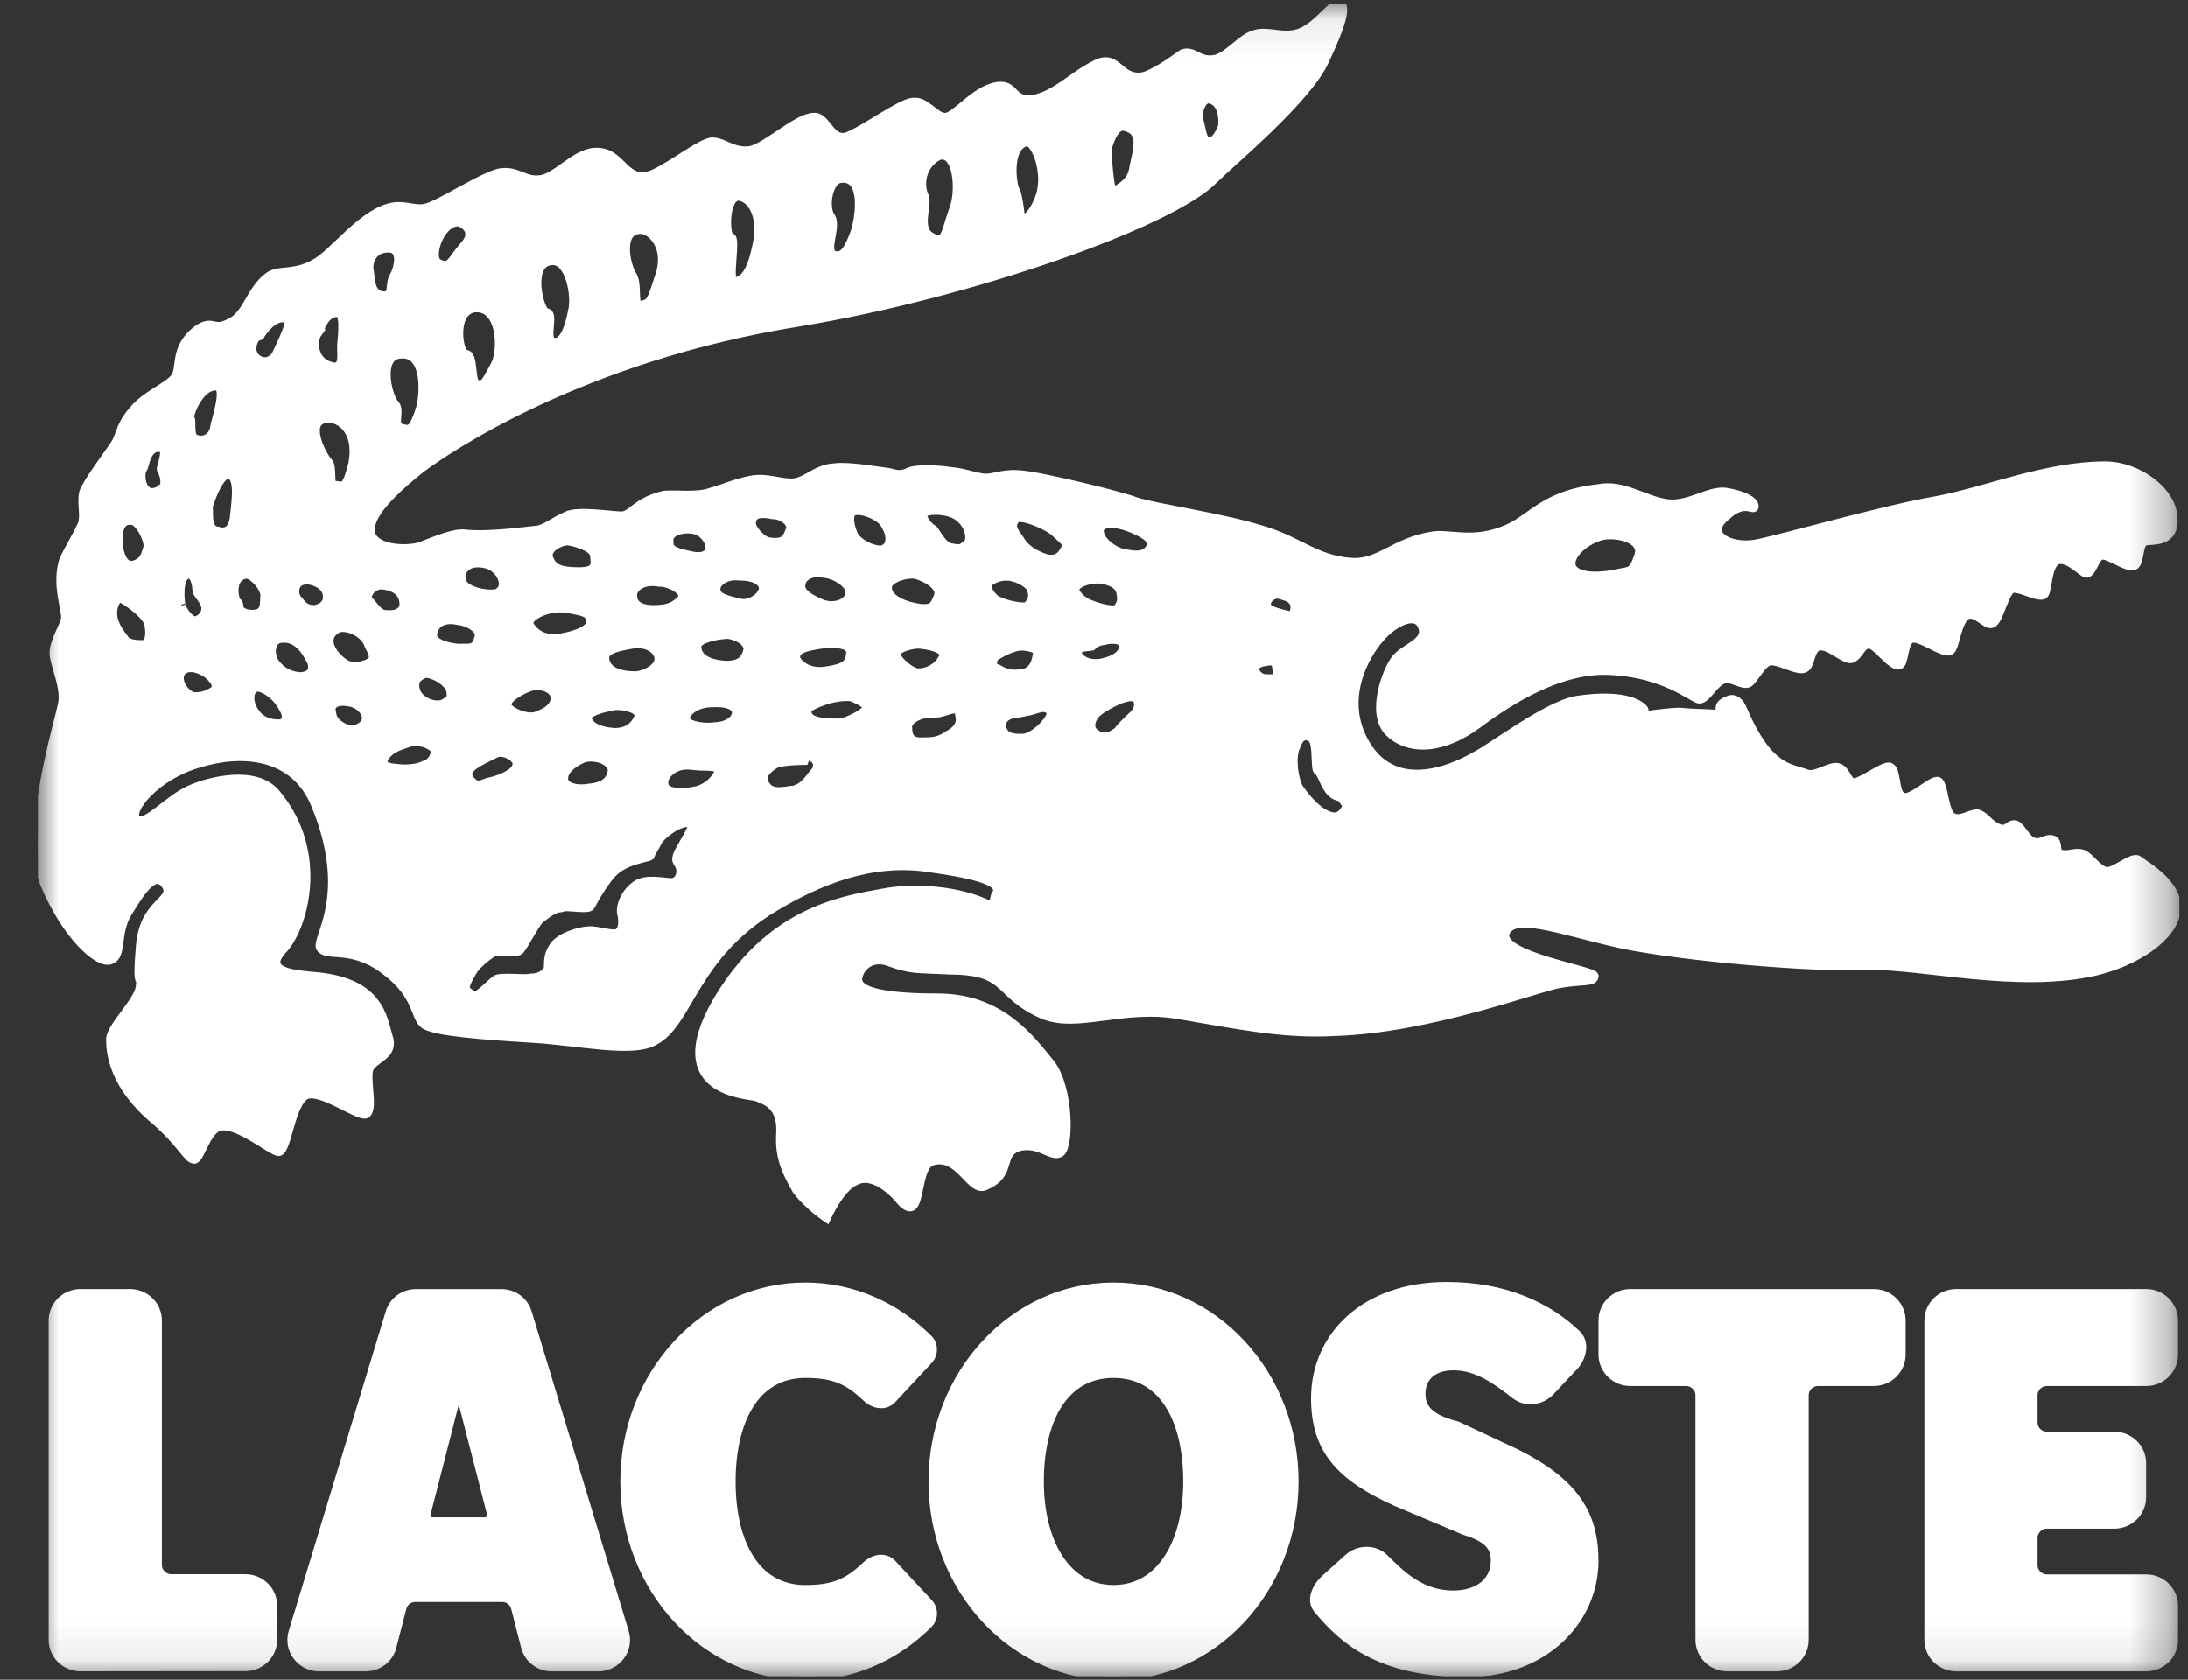 <svg width="56" height="43" viewBox="0 0 56 43" fill="none" xmlns="http://www.w3.org/2000/svg">
<rect x="0" y="0" width="56" height="43" fill="#333333" stroke="none"/>
<g clip-path="url(#clip0_7511_2690)">
<mask id="mask0_7511_2690" style="mask-type:luminance" maskUnits="userSpaceOnUse" x="0" y="0" width="56" height="43">
<path d="M55.714 0.087H0.966V42.914H55.714V0.087Z" fill="white"/>
</mask>
<g mask="url(#mask0_7511_2690)">
<path fill-rule="evenodd" clip-rule="evenodd" d="M42.987 18.115C42.815 18.115 42.349 18.164 42.08 18.212C42.03 18.357 41.319 18.671 41.49 19.542C41.613 20.074 41.883 20.461 41.76 20.558C41.417 20.751 40.926 20.413 40.484 20.243C40.043 20.025 39.356 19.735 38.914 20.291C38.521 20.824 39.871 20.751 41.024 21.356C41.882 21.791 42.472 21.694 43.846 21.839C45.22 21.936 45.293 21.356 45.514 21.38C45.711 21.428 45.637 21.96 46.275 22.154C46.569 22.226 47.231 21.863 47.354 21.912C47.551 21.936 47.551 22.323 48.016 22.516C48.532 22.661 48.679 22.371 48.85 22.299C48.998 22.226 49.023 22.59 49.317 22.661C49.611 22.71 50.052 22.685 50.274 22.71C50.446 22.782 50.274 23 50.764 23.072C51.206 23.145 51.353 22.903 51.574 22.976C51.746 23.048 51.967 23.532 52.899 23.459C53.488 23.411 53.341 23.048 53.193 22.782C53.021 22.516 51.746 22.298 49.685 21.573C46.201 20.388 45.268 20.679 44.532 19.276C44.238 18.695 44.066 18.381 44.017 18.188C43.821 18.139 43.452 18.164 42.986 18.115H42.987Z" fill="white"/>
<path d="M54.715 22.009C54.567 21.912 54.077 22.371 53.881 22.299C53.66 22.226 53.488 21.936 53.317 21.863C53.096 21.791 52.973 21.912 52.753 21.863C52.581 21.839 52.703 21.573 52.556 21.501C52.359 21.428 52.261 21.622 52.041 21.549C51.868 21.501 51.746 21.187 51.599 21.114C51.427 21.066 51.378 21.283 51.182 21.211C50.912 21.114 50.839 20.921 50.667 20.849C50.52 20.752 50.2 21.043 49.98 20.921C49.758 20.825 49.758 20.075 49.611 20.002C49.44 19.93 48.9 20.534 48.679 20.389C48.483 20.293 48.556 19.736 48.385 19.64C48.238 19.543 47.576 20.099 47.404 20.027C47.257 19.954 47.232 19.664 47.011 19.64C46.814 19.616 46.471 19.882 46.25 19.809C45.809 19.64 45.269 19.712 44.606 18.164C44.533 17.97 44.386 17.849 44.239 17.922C43.846 18.067 43.993 18.212 44.533 19.276C45.269 20.679 46.202 20.389 49.685 21.573C51.746 22.299 53.022 22.516 53.194 22.782C53.341 23.048 53.488 23.411 52.9 23.459C51.968 23.532 51.746 23.048 51.574 22.976C51.354 22.903 51.206 23.145 50.765 23.072C50.275 23 50.446 22.782 50.275 22.71C50.054 22.686 49.612 22.71 49.318 22.661C49.023 22.589 48.998 22.226 48.851 22.299C48.68 22.371 48.533 22.661 48.017 22.516C47.551 22.323 47.551 21.936 47.355 21.912C47.232 21.863 46.57 22.226 46.275 22.154C45.638 21.96 45.711 21.428 45.515 21.38C45.294 21.356 45.22 21.936 43.846 21.839C42.473 21.694 41.884 21.791 41.025 21.356C39.871 20.751 38.522 20.824 38.914 20.291C39.356 19.735 40.044 20.025 40.485 20.243C40.927 20.413 41.418 20.751 41.761 20.558C41.884 20.461 41.614 20.074 41.491 19.542C41.32 18.599 42.154 18.309 42.08 18.164C41.958 17.994 41.491 17.753 40.363 17.922C39.602 18.043 38.13 19.18 37.762 19.349C37.394 19.567 35.873 20.365 35.039 19.18C34.205 17.97 34.965 16.736 35.309 16.35C35.627 15.963 36.168 15.673 36.364 15.963C36.633 16.422 35.995 16.544 35.726 16.858C35.48 17.172 35.088 18.236 35.529 18.72C35.996 19.203 36.854 19.252 37.835 18.526C38.645 17.922 39.97 17.075 41.27 17.172C42.595 17.245 43.283 17.849 43.479 17.898C43.675 17.922 43.846 17.487 44.116 17.39C44.313 17.317 44.582 17.558 44.754 17.486C44.901 17.39 45.073 17.003 45.27 16.93C45.49 16.858 46.03 17.22 46.202 17.099C46.349 17.026 46.325 16.567 46.57 16.543C46.815 16.494 47.232 16.93 47.404 16.858C47.625 16.736 47.625 16.494 47.846 16.494C48.018 16.494 48.411 17.075 48.606 17.026C48.753 17.003 48.705 16.422 48.925 16.349C49.146 16.277 49.71 16.736 49.907 16.664C50.054 16.591 50.078 15.89 50.348 15.745C50.594 15.648 50.839 16.035 50.987 15.962C51.183 15.89 51.305 15.092 51.526 15.068C51.722 15.044 52.115 15.285 52.287 15.237C52.434 15.213 52.361 14.488 52.655 14.342C52.95 14.246 53.318 14.705 53.415 14.681C53.562 14.633 53.636 14.246 53.784 14.222C53.955 14.173 54.397 14.536 54.618 14.488C54.789 14.415 54.717 13.883 54.912 13.858C55.059 13.81 55.673 13.931 55.623 13.254C55.599 12.577 54.717 11.924 53.882 11.924C52.36 11.924 50.839 12.577 49.539 12.818C48.239 13.036 45.565 13.81 44.902 13.931C44.24 14.027 43.602 13.665 44.191 13.205C44.657 12.77 44.902 13.109 44.902 12.964C44.902 12.819 44.608 12.673 44.191 12.601C43.749 12.528 43.234 12.964 42.669 12.891C42.105 12.818 41.541 12.383 40.928 12.504C39.431 12.672 39.21 13.326 38.45 13.592C37.689 13.882 37.124 13.664 36.707 13.713C35.676 13.858 35.309 14.462 34.548 14.39C33.64 14.317 33.198 13.809 32.217 13.543C31.284 13.253 29.494 12.987 29.076 12.842C28.635 12.672 26.697 12.213 26.23 12.165C25.715 12.093 25.47 12.238 25.249 12.238C25.003 12.238 24.684 12.093 24.341 12.069C24.022 12.02 23.507 11.996 23.287 12.069C23.09 12.166 23.017 12.166 22.747 12.093C22.526 12.069 21.716 11.923 21.373 11.972C20.882 11.995 20.686 12.31 20.318 12.359C19.974 12.383 19.631 12.213 19.239 12.286C18.846 12.359 18.527 12.504 18.184 12.601C17.865 12.722 17.276 12.649 17.006 12.673C16.27 12.843 16.172 13.205 15.902 13.205C15.657 13.205 14.774 13.06 14.504 13.205C14.209 13.326 13.964 13.544 13.743 13.568C13.473 13.592 12.492 13.737 11.879 13.665C11.535 13.641 10.947 13.931 10.701 14.004C10.407 14.076 9.72 14.076 9.523 13.737C9.327 13.326 9.867 12.722 10.775 11.996C11.388 11.537 14.847 9.142 20.466 8.247C24.858 7.521 29.985 5.707 31.064 4.595C31.531 4.135 33.42 2.563 33.885 1.596C34.351 0.628 34.498 0.072 34.253 0.096C34.008 0.169 33.713 0.677 33.248 0.846C32.806 0.991 32.413 0.75 32.07 0.895C31.751 0.991 31.383 1.499 31.04 1.524C30.672 1.572 30.525 1.258 30.254 1.379C29.984 1.572 29.543 1.887 29.248 1.96C28.635 2.057 28.61 1.355 28.046 1.646C27.456 1.936 27.04 2.42 26.451 2.54C25.911 2.613 25.985 2.202 25.617 2.202C25.028 2.202 24.463 3 24.194 3C23.924 3 23.703 2.564 23.359 2.613C23.04 2.637 22.034 3.387 21.642 3.507C21.225 3.58 21.151 2.951 20.808 2.999C20.391 3.023 19.63 3.749 19.213 3.846C18.772 3.918 18.526 3.628 18.232 3.628C17.938 3.628 17.03 4.378 16.588 4.499C15.95 4.644 15.901 3.846 15.214 3.894C14.723 3.918 14.207 4.572 13.815 4.596C13.398 4.644 13.226 4.33 12.76 4.427C12.245 4.572 11.239 5.249 10.895 5.322C10.577 5.394 10.331 5.201 9.938 5.322C9.202 5.539 8.516 6.507 8.049 6.749C7.535 7.039 7.167 6.894 6.896 7.064C6.405 7.402 6.332 8.079 5.865 8.273C5.448 8.49 5.473 8.176 5.081 8.418C4.419 8.901 4.664 9.434 4.468 9.676C4.271 9.917 3.732 10.111 3.413 10.498C3.094 10.86 3.094 11.078 2.972 11.32C2.825 11.563 2.26 12.288 2.138 12.602C2.064 12.917 2.211 13.255 2.064 13.497C1.965 13.715 1.745 14.078 1.623 14.343C1.426 14.973 1.696 15.601 1.672 15.843C1.623 16.061 1.378 16.424 1.378 16.714C1.378 17.004 1.672 17.561 1.598 17.996C1.525 18.431 0.617 21.309 1.133 22.616C1.697 23.97 2.531 24.695 2.825 24.575C3.144 24.478 2.948 23.898 3.267 23.366C3.585 22.858 3.954 22.229 4.248 22.664C4.494 23.075 3.659 23.075 3.585 24.26C3.487 25.397 3.634 24.913 3.585 25.252C3.561 25.614 2.825 26.292 2.825 26.606C2.825 26.945 2.898 27.791 3.978 28.686C4.641 29.267 4.788 29.654 4.959 29.678C5.106 29.726 5.253 29.001 5.573 28.855C6.014 28.661 6.971 29.508 7.143 29.484C7.364 29.412 7.437 28.25 7.83 28.033C8.223 27.863 9.18 28.613 9.376 28.517C9.573 28.371 9.351 27.646 9.45 27.355C9.573 27.089 10.112 27.017 9.94 26.533C9.793 26.049 9.72 25.106 7.978 24.985C7.462 24.937 6.751 24.864 7.217 24.332C7.757 23.8 8.346 21.841 7.07 20.317C6.53 19.664 5.303 20.027 4.961 20.172C4.347 20.389 3.734 21.188 3.489 20.97C3.268 20.753 3.979 19.857 5.083 19.543C6.163 19.204 7.537 19.277 8.076 20.607C9.033 22.929 8.076 24.017 8.199 24.259C8.346 24.501 8.886 24.235 9.647 24.695C10.727 25.396 10.58 26.001 10.85 26.218C11.095 26.412 12.395 26.508 13.598 26.581C14.825 26.653 16.174 26.968 16.738 26.653C17.645 26.194 17.719 24.476 19.829 23.219C20.884 22.59 22.282 21.961 23.853 22.227C25.595 22.469 25.62 22.711 25.473 22.929C25.448 23.05 25.4 23.219 25.375 23.195C24.541 22.76 23.339 22.711 22.602 22.856C21.523 23.05 19.683 23.34 18.333 25.662C17.008 27.984 19.142 28.008 19.364 28.081C19.609 28.178 20.002 28.298 19.977 28.976C19.928 29.653 20.149 30.04 20.394 30.476C20.689 30.863 21.155 31.177 21.155 31.177C21.155 31.177 21.498 30.403 21.89 30.234C22.283 30.016 22.749 30.403 22.97 30.645C23.657 31.515 23.363 29.895 23.853 29.726C24.565 29.508 24.834 30.548 25.227 30.354C25.938 30.04 25.546 29.556 26.061 29.362C26.6 29.217 26.919 29.652 27.14 29.507C27.385 29.338 27.361 27.839 26.895 27.234C26.38 26.605 25.619 25.541 23.999 25.541C22.38 25.541 21.889 25.323 21.963 25.009C22.036 24.694 22.355 24.476 22.747 24.622C23.361 24.839 23.434 24.79 24.416 24.839C25.839 24.864 25.52 25.468 26.697 25.976C27.581 26.338 28.734 25.733 30.157 25.976C31.604 26.218 32.806 26.484 34.131 26.411C36.634 26.339 39.407 25.25 39.946 25.177C40.511 25.081 40.805 25.154 40.805 24.984C40.805 24.839 38.376 24.476 38.523 23.896C38.719 23.34 39.873 23.799 41.468 24.162C43.062 24.5 46.473 24.79 47.798 24.718C49.221 24.694 51.65 25.323 53.637 24.863C54.643 24.621 55.599 24.016 55.698 23.339C55.821 22.661 54.913 22.154 54.717 22.009H54.715ZM41.025 13.713C41.418 13.64 42.105 13.809 41.932 14.245C41.785 14.681 41.712 14.607 41.393 14.681C41.073 14.753 40.411 14.825 40.239 14.535C40.092 14.245 40.583 13.809 41.024 13.713H41.025ZM31.039 2.563C31.284 2.684 31.309 3.022 31.284 3.24C31.21 3.434 31.087 3.628 30.965 3.628C30.769 3.628 30.769 3.362 30.695 3.096C30.621 2.878 30.769 2.418 31.039 2.563V2.563ZM28.782 3.24C29.297 3.362 29.101 3.821 29.003 4.353C28.929 4.716 28.61 4.813 28.561 4.885C28.39 5.2 28.341 3.821 28.341 3.821C28.341 3.821 28.488 3.168 28.783 3.24H28.782ZM26.28 3.628C26.476 3.604 26.82 4.353 26.623 5.006C26.402 5.635 26.133 5.635 26.133 5.635C26.133 5.635 26.059 4.934 25.985 4.861C25.912 4.74 25.765 3.748 26.28 3.628H26.28ZM24.022 3.991C24.488 3.821 24.611 4.861 24.391 5.394C24.194 5.95 24.194 6.288 23.851 6.071C23.434 5.877 23.777 5.2 23.654 5.006C23.507 4.668 23.63 4.184 24.022 3.991ZM21.52 4.571C22.108 4.499 22.035 5.417 21.887 5.926C21.716 6.386 21.593 6.603 21.348 6.531C21.078 6.434 21.422 5.829 21.275 5.563C21.078 5.321 21.201 4.595 21.52 4.571H21.52ZM18.944 5.031C19.287 5.104 19.532 5.611 19.361 6.313C19.214 7.038 18.993 7.207 18.797 7.207C18.6 7.207 18.87 6.071 18.698 6.071C18.551 6.071 18.527 4.958 18.944 5.03V5.031ZM16.417 5.878C16.638 5.878 17.128 6.289 16.884 7.039C16.639 7.813 16.639 7.741 16.417 7.813C16.172 7.862 16.344 7.354 16.196 7.064C16.025 6.822 15.804 5.855 16.417 5.878V5.878ZM14.135 6.676C14.578 6.652 14.749 7.57 14.65 7.958C14.577 8.345 14.43 8.828 14.16 8.756C13.914 8.708 14.208 8.006 13.988 8.006C13.817 8.006 13.473 6.7 14.135 6.676ZM12.688 9.312C12.394 9.845 12.418 9.845 12.222 9.845C12.025 9.845 12.148 9.07 11.927 9.07C11.731 9.07 11.559 7.934 12.172 7.885C12.834 7.861 12.859 8.925 12.687 9.312L12.688 9.312ZM11.707 5.684C11.854 5.684 12.221 5.926 11.878 6.289C11.559 6.651 11.534 6.893 11.24 6.748C10.946 6.651 11.24 5.708 11.707 5.684ZM3.365 13.328C3.561 13.328 3.806 13.811 3.782 14.005C3.732 14.15 3.708 14.392 3.414 14.464C3.144 14.537 3.046 14.102 3.046 14.029C3.022 13.932 2.947 13.279 3.365 13.328H3.365ZM3.659 16.496C3.512 16.496 3.34 16.496 3.217 16.399C3.144 16.278 2.653 15.795 3.021 15.31C3.045 15.238 3.659 15.649 3.782 15.915C3.855 16.109 3.855 16.496 3.659 16.496ZM4.174 12.457C4.1 12.578 3.904 12.65 3.781 12.578C3.584 12.457 3.584 12.07 3.658 11.998C3.707 11.974 3.732 11.393 4.124 11.466C4.32 11.489 4.099 11.974 4.124 12.021C4.173 12.094 4.271 12.36 4.173 12.457L4.174 12.457ZM20.514 14.923C20.538 14.754 20.808 14.609 21.078 14.682C21.421 14.706 21.813 14.996 21.741 15.214C21.715 15.432 21.348 15.601 20.98 15.432C20.661 15.287 20.44 15.141 20.514 14.923ZM21.004 16.496C21.225 16.472 21.814 16.423 21.765 16.738C21.741 17.028 21.593 17.1 21.127 17.174C20.661 17.246 20.366 16.956 20.366 16.811C20.391 16.569 20.759 16.545 21.004 16.497V16.496ZM19.777 13.182C20.047 13.182 20.293 13.4 20.219 13.569C20.145 13.739 20.121 13.956 19.63 13.859C19.458 13.787 19.237 13.545 19.237 13.4C19.237 13.11 19.532 13.133 19.777 13.182ZM17.128 13.787C17.177 13.545 17.643 13.497 17.863 13.593C18.109 13.714 18.256 14.029 18.109 14.174C17.937 14.295 17.765 14.246 17.471 14.174C17.177 14.101 17.103 14.029 17.128 13.787ZM16.808 14.899C17.176 14.899 17.618 15.165 17.422 15.359C17.275 15.504 17.128 15.601 16.735 15.601C16.342 15.601 16.195 15.456 16.195 15.239C16.195 15.045 16.44 14.852 16.808 14.9V14.899ZM16.171 16.496C16.588 16.423 16.882 16.665 16.858 16.883C16.858 17.1 16.49 17.294 16.244 17.294C15.95 17.294 15.533 17.221 15.484 16.883C15.434 16.593 15.95 16.544 16.171 16.496ZM15.042 18.431C14.969 18.213 15.484 18.116 15.729 18.068C15.95 18.044 16.416 18.141 16.343 18.359C16.269 18.528 16.122 18.746 15.729 18.746C15.337 18.722 15.116 18.601 15.042 18.431V18.431ZM15.656 19.785C15.582 20.099 15.288 20.147 15.067 20.172C14.822 20.22 14.43 20.172 14.43 19.93C14.43 19.664 14.773 19.471 14.97 19.398C15.362 19.326 15.73 19.543 15.656 19.785V19.785ZM14.577 13.859C14.724 13.884 15.19 14.004 15.214 14.222C15.214 14.391 15.337 14.633 14.822 14.633C14.355 14.633 14.16 14.561 14.061 14.319C13.914 14.029 14.429 13.811 14.577 13.859ZM14.503 15.576C14.994 15.674 15.067 15.674 15.117 15.891C15.141 16.109 14.773 16.254 14.356 16.327C13.915 16.399 13.669 16.206 13.546 15.988C13.473 15.795 14.013 15.505 14.503 15.577V15.576ZM13.669 17.56C13.914 17.536 14.209 17.632 14.209 17.898C14.16 18.116 14.013 18.212 13.768 18.309C13.547 18.431 13.056 18.237 12.983 18.067C12.909 17.898 13.4 17.608 13.67 17.559L13.669 17.56ZM13.227 19.567C13.227 19.785 12.786 19.954 12.565 20.003C12.394 20.027 12.246 20.172 12.099 20.027C11.927 19.882 11.951 19.736 12.074 19.64C12.148 19.543 12.614 19.325 12.712 19.277C12.909 19.205 13.252 19.398 13.227 19.567ZM12.222 14.415C12.614 14.415 12.786 14.633 12.859 14.826C12.908 14.996 12.859 15.092 12.761 15.165C12.687 15.237 12.246 15.213 12 15.068C11.657 14.899 11.779 14.415 12.221 14.415H12.222ZM10.259 9.07C10.799 9.021 10.897 9.747 10.775 10.4C10.578 11.028 10.505 11.028 10.259 10.956C10.038 10.883 10.259 10.52 10.112 10.351C9.94 10.206 9.646 9.094 10.259 9.07ZM9.866 6.361C10.357 6.288 10.185 6.893 10.087 7.062C9.94 7.28 10.111 7.594 9.793 7.57C9.449 7.522 9.498 7.11 9.449 6.893C9.425 6.651 9.572 6.385 9.866 6.361ZM8.124 8.538C8.223 8.393 8.296 8.03 8.615 8.005C8.836 7.957 8.762 8.561 8.738 8.852C8.738 9.142 8.811 9.505 8.419 9.36C8.002 9.215 8.002 8.707 8.125 8.538H8.124ZM6.603 8.61C6.677 8.61 6.677 8.561 6.677 8.561C6.677 8.561 7.02 8.005 7.364 8.174C7.511 8.198 7.143 8.9 7.094 9.021C7.02 9.215 6.775 9.36 6.554 9.166C6.333 8.949 6.53 8.61 6.603 8.61ZM5.573 9.892C5.769 9.964 5.573 10.593 5.499 10.883C5.475 11.174 5.254 11.319 5.033 11.246C4.812 11.222 4.934 10.714 4.861 10.714C4.812 10.665 5.106 9.819 5.573 9.892ZM4.861 14.705C5.008 14.753 5.033 15.044 5.033 15.092C5.033 15.213 5.18 15.285 5.253 15.503C5.302 15.672 5.18 15.841 5.008 15.89C4.811 15.89 4.64 15.527 4.64 15.527C4.64 15.576 4.493 14.681 4.861 14.705ZM5.474 17.68C5.327 17.777 5.155 17.849 4.934 17.825C4.714 17.753 4.469 17.39 4.664 17.172C4.86 17.003 5.155 17.148 5.302 17.245C5.449 17.366 5.621 17.559 5.474 17.68ZM5.548 13.592C5.253 13.544 5.376 12.988 5.327 12.988C5.327 12.988 5.621 11.996 5.916 12.166C6.137 12.311 6.015 12.964 5.99 13.278C5.94 13.569 5.793 13.666 5.548 13.593L5.548 13.592ZM6.088 15.431C5.99 15.382 5.867 14.754 6.308 14.705C6.48 14.705 6.775 15.044 6.775 15.237C6.75 15.455 6.824 15.745 6.407 15.721C6.014 15.673 6.161 15.455 6.088 15.431ZM7.142 18.527C6.995 18.527 6.701 18.503 6.529 18.236C6.382 18.043 6.333 17.704 6.529 17.608C6.676 17.535 7.069 17.777 7.24 18.116C7.436 18.431 7.24 18.527 7.142 18.527H7.142ZM7.657 17.318C7.461 17.294 7.24 17.221 7.068 17.003C6.897 16.81 6.897 16.399 7.167 16.35C7.584 16.277 7.829 16.641 7.977 16.955C8.074 17.293 7.78 17.317 7.657 17.317V17.318ZM8.05 15.601C7.854 15.601 7.756 15.528 7.657 15.383C7.51 15.286 7.461 14.851 7.854 14.851C8.05 14.851 8.344 14.996 8.369 15.213C8.419 15.456 8.222 15.576 8.05 15.601ZM8.418 10.714C8.688 10.714 9.178 11.005 9.031 11.851C8.835 12.673 8.737 12.383 8.565 12.432C8.418 12.504 8.516 11.972 8.418 11.851C8.222 11.634 7.756 10.714 8.418 10.714ZM8.909 18.672C8.737 18.599 8.516 18.503 8.491 18.236C8.418 17.994 8.688 17.922 8.909 17.97C9.178 17.994 9.375 18.212 9.375 18.381C9.375 18.599 9.056 18.72 8.909 18.671V18.672ZM9.375 17.003C9.252 17.027 9.178 17.1 8.909 17.027C8.664 16.931 8.148 16.399 8.614 16.108C8.761 15.987 9.326 16.132 9.448 16.544C9.645 16.882 9.522 16.931 9.375 17.003ZM9.423 15.358C9.35 15.286 9.497 14.899 9.89 14.996C10.258 15.068 10.356 15.31 10.332 15.528C10.258 15.745 10.013 15.745 9.816 15.722C9.645 15.674 9.522 15.432 9.423 15.359V15.358ZM10.895 19.567C10.773 19.639 10.502 19.712 10.135 19.664C9.816 19.64 9.742 19.543 9.865 19.349C10.012 19.18 10.11 19.131 10.405 19.034C10.699 18.913 11.042 19.058 11.116 19.18C11.19 19.277 11.042 19.542 10.895 19.567ZM11.386 17.994C11.19 18.115 10.773 17.994 10.65 17.704C10.552 17.39 10.723 17.317 10.87 17.245C11.042 17.221 11.459 17.414 11.533 17.68C11.557 17.849 11.557 17.898 11.386 17.995V17.994ZM11.779 16.591C11.607 16.591 10.969 16.494 11.092 16.18C11.165 15.842 11.533 15.842 11.729 15.89C11.852 15.89 12.367 16.059 12.244 16.349C12.171 16.664 11.95 16.567 11.778 16.591H11.779ZM17.421 22.299C17.421 22.468 17.323 22.59 17.176 22.59C17.005 22.59 16.514 22.469 16.269 22.663C16.023 22.832 15.876 23.147 15.901 23.364C15.95 23.533 15.95 23.799 15.827 23.872C15.729 23.968 15.263 23.799 15.067 23.823C14.895 23.823 14.282 23.968 14.134 24.283C13.963 24.574 14.085 24.791 13.987 24.864C13.889 24.985 13.741 25.032 13.594 25.032C13.447 25.081 12.784 24.984 12.686 25.081C12.539 25.177 12.171 25.613 12.073 25.468C11.95 25.323 11.779 25.396 12.097 24.864C12.244 24.622 12.637 24.355 12.686 24.355C12.711 24.355 13.201 24.403 13.3 24.331C13.398 24.234 13.693 23.654 13.815 23.533C14.306 23.146 14.281 23.291 14.429 23.219C14.576 23.195 15.067 23.291 15.116 23.195C15.19 23.05 15.484 22.518 15.729 22.3C16.049 22.01 16.564 21.962 16.637 21.913C16.661 21.841 16.784 21.647 16.858 21.502C16.956 21.357 17.398 20.995 17.692 21.067C17.839 21.115 17.324 21.793 17.324 21.938C17.275 22.083 17.422 22.107 17.422 22.3L17.421 22.299ZM17.789 20.244C17.421 20.316 17.029 20.292 17.004 20.099C16.955 19.953 17.078 19.735 17.323 19.639C17.544 19.542 17.765 19.615 17.937 19.615C18.084 19.615 18.453 19.615 18.403 19.736C18.379 19.857 18.158 20.172 17.79 20.244L17.789 20.244ZM18.304 18.599C17.887 18.647 17.495 18.526 17.543 18.357C17.617 18.164 17.862 17.994 18.23 17.994C18.598 17.97 18.844 18.067 18.844 18.236C18.844 18.381 18.697 18.575 18.304 18.599ZM19.138 16.64C19.064 16.93 18.917 17.003 18.648 17.026C18.378 17.026 17.838 16.954 17.838 16.543C17.838 16.349 18.402 16.252 18.525 16.252C18.648 16.204 19.162 16.349 19.138 16.639V16.64ZM19.531 15.092C19.482 15.309 19.163 15.503 18.917 15.43C18.648 15.358 18.304 15.309 18.329 15.068C18.329 14.923 18.55 14.705 18.942 14.753C19.36 14.753 19.556 14.923 19.531 15.092ZM20.831 19.784C20.733 19.881 20.611 20.146 20.316 20.22C20.047 20.244 19.703 20.365 19.556 20.026C19.482 19.857 19.605 19.712 19.826 19.567C19.998 19.47 20.586 19.47 20.586 19.47C20.586 19.47 20.66 19.276 20.807 19.398C20.954 19.495 20.954 19.664 20.831 19.785V19.784ZM21.518 18.502C21.273 18.502 20.684 18.526 20.659 18.236C20.586 18.115 20.978 17.97 21.223 17.898C21.518 17.825 21.714 17.825 21.812 17.849C21.91 17.898 22.18 17.994 22.18 18.115C22.18 18.236 21.738 18.454 21.518 18.502H21.518ZM21.838 13.665C21.74 13.423 21.715 13.205 21.813 13.109C21.985 12.988 22.574 13.205 22.672 13.471C22.819 13.713 22.819 14.004 22.574 14.076C22.329 14.1 21.911 13.882 21.838 13.665H21.838ZM22.72 15.068C22.671 14.85 23.113 14.681 23.407 14.705C23.652 14.753 24.094 14.995 24.02 15.237C23.922 15.503 23.873 15.576 23.652 15.576C23.432 15.576 22.745 15.431 22.72 15.068ZM22.941 16.785C22.892 16.591 23.334 16.494 23.505 16.494C23.652 16.494 24.315 16.591 24.119 16.858C23.996 17.1 23.726 17.22 23.505 17.22C23.334 17.22 23.015 16.954 22.941 16.785ZM24.266 18.817C24.02 18.987 23.849 18.987 23.554 18.987C23.284 18.987 23.235 18.817 23.235 18.599C23.235 18.431 23.505 18.309 23.628 18.285C23.775 18.236 23.947 18.285 24.094 18.236C24.16 18.22 24.241 18.196 24.339 18.164C24.462 18.14 24.536 18.115 24.56 18.309C24.609 18.502 24.536 18.671 24.266 18.817ZM24.756 13.932C24.634 14.004 24.634 14.077 24.389 14.028C24.094 14.004 23.947 13.569 23.874 13.544C23.775 13.496 23.554 13.254 23.652 13.133C23.775 13.036 24.315 13.036 24.56 13.254C24.854 13.496 24.854 13.858 24.756 13.931V13.932ZM25.296 14.923C25.37 14.851 25.542 14.754 25.763 14.754C25.983 14.754 26.277 14.899 26.376 15.044C26.45 15.213 26.45 15.359 26.302 15.504C26.204 15.601 25.542 15.432 25.443 15.31C25.296 15.165 25.248 15.044 25.296 14.923ZM25.468 17.1C25.395 17.173 25.37 16.931 25.468 16.81C25.615 16.713 25.934 16.544 26.13 16.544C26.302 16.544 26.596 16.593 26.548 16.738C26.523 16.883 26.474 17.245 26.082 17.245C25.689 17.294 25.542 17.076 25.468 17.1H25.468ZM26.228 18.89C25.91 18.914 25.688 18.866 25.64 18.6C25.616 18.359 25.86 18.286 25.91 18.286C25.934 18.286 26.204 18.237 26.277 18.213C26.45 18.213 26.743 17.996 26.891 18.213C26.965 18.358 26.548 18.818 26.228 18.89ZM27.283 14.004C27.234 14.101 27.136 14.391 26.767 14.295C26.4 14.174 26.227 14.004 26.13 13.859C26.056 13.714 25.786 13.497 26.007 13.278C26.13 13.182 26.694 13.4 26.963 13.593C27.184 13.811 27.307 13.859 27.282 14.004H27.283ZM27.529 15.044C27.602 14.899 27.896 14.827 28.118 14.827C28.338 14.851 28.633 14.923 28.681 15.165C28.731 15.383 28.681 15.456 28.608 15.576C28.486 15.674 28.044 15.528 27.872 15.456C27.675 15.383 27.454 15.141 27.528 15.044H27.529ZM27.578 16.713C27.578 16.544 27.824 16.568 27.946 16.544C27.995 16.495 28.069 16.422 28.264 16.399C28.411 16.35 28.731 16.35 28.731 16.495C28.78 16.592 28.731 16.81 28.338 16.931C27.896 17.076 27.602 16.882 27.577 16.713H27.578ZM29.001 18.309C29.001 18.309 28.681 18.599 28.608 18.721C28.486 18.793 28.289 18.987 27.995 18.744C27.823 18.576 27.995 18.285 28.118 18.212C28.216 18.116 28.951 17.68 29.099 17.898C29.222 18.116 29.001 18.309 29.001 18.309ZM29.442 14.028C29.295 14.246 29.074 14.222 28.804 14.173C28.558 14.149 28.117 13.858 28.141 13.569C28.191 13.327 28.632 13.399 28.877 13.496C29.147 13.592 29.613 13.811 29.441 14.028H29.442ZM32.361 17.366C32.214 17.366 31.846 17.003 32.435 16.931C32.656 16.882 32.681 17.027 32.681 17.245C32.681 17.414 32.484 17.366 32.361 17.366V17.366ZM32.681 15.673C32.435 15.601 32.337 15.503 32.484 15.31C32.656 15.165 32.729 15.213 32.95 15.286C33.122 15.358 33.171 15.503 33.122 15.649C33.098 15.819 32.95 15.745 32.681 15.673ZM34.079 20.898C33.735 20.825 33.417 20.414 33.245 20.172C33.098 19.882 33.048 19.35 33.171 19.108C33.27 18.817 33.417 18.793 33.564 18.89C33.735 18.987 33.638 19.713 33.735 19.737C33.858 19.809 33.932 20.317 34.251 20.39C34.349 20.39 34.472 20.632 34.472 20.632C34.472 20.632 34.349 20.971 34.079 20.898V20.898Z" fill="white" stroke="white" stroke-width="0.22" stroke-miterlimit="2.61"/>
<path fill-rule="evenodd" clip-rule="evenodd" d="M54.715 22.009C54.567 21.912 54.077 22.371 53.881 22.299C53.66 22.226 53.488 21.936 53.317 21.863C53.096 21.791 52.973 21.912 52.753 21.863C52.581 21.839 52.703 21.573 52.556 21.501C52.359 21.428 52.261 21.622 52.041 21.549C51.868 21.501 51.746 21.187 51.599 21.114C51.427 21.066 51.378 21.283 51.182 21.211C50.912 21.114 50.839 20.921 50.667 20.849C50.52 20.752 50.2 21.043 49.98 20.921C49.758 20.825 49.758 20.075 49.611 20.002C49.44 19.93 48.9 20.534 48.679 20.389C48.483 20.293 48.556 19.736 48.385 19.64C48.238 19.543 47.576 20.099 47.404 20.027C47.257 19.954 47.232 19.664 47.011 19.64C46.814 19.616 46.471 19.882 46.25 19.809C45.809 19.64 45.269 19.712 44.606 18.164C44.533 17.97 44.386 17.849 44.239 17.922C43.846 18.067 43.993 18.212 44.533 19.276C45.269 20.679 46.202 20.389 49.685 21.573C51.746 22.299 53.022 22.516 53.194 22.782C53.341 23.048 53.488 23.411 52.9 23.459C51.968 23.532 51.746 23.048 51.574 22.976C51.354 22.903 51.206 23.145 50.765 23.072C50.275 23 50.446 22.782 50.275 22.71C50.054 22.686 49.612 22.71 49.318 22.661C49.023 22.589 48.998 22.226 48.851 22.299C48.68 22.371 48.533 22.661 48.017 22.516C47.551 22.323 47.551 21.936 47.355 21.912C47.232 21.863 46.57 22.226 46.275 22.154C45.638 21.96 45.711 21.428 45.515 21.38C45.294 21.356 45.22 21.936 43.846 21.839C42.473 21.694 41.884 21.791 41.025 21.356C39.871 20.751 38.522 20.824 38.914 20.291C39.356 19.735 40.044 20.025 40.485 20.243C40.927 20.413 41.418 20.751 41.761 20.558C41.884 20.461 41.614 20.074 41.491 19.542C41.32 18.599 42.154 18.309 42.08 18.164C41.958 17.994 41.491 17.753 40.363 17.922C39.602 18.043 38.13 19.18 37.762 19.349C37.394 19.567 35.873 20.365 35.039 19.18C34.205 17.97 34.965 16.736 35.309 16.35C35.627 15.963 36.168 15.673 36.364 15.963C36.633 16.422 35.995 16.544 35.726 16.858C35.48 17.172 35.088 18.236 35.529 18.72C35.996 19.203 36.854 19.252 37.835 18.526C38.645 17.922 39.97 17.075 41.27 17.172C42.595 17.245 43.283 17.849 43.479 17.898C43.675 17.922 43.846 17.487 44.116 17.39C44.313 17.317 44.582 17.558 44.754 17.486C44.901 17.39 45.073 17.003 45.27 16.93C45.49 16.858 46.03 17.22 46.202 17.099C46.349 17.026 46.325 16.567 46.57 16.543C46.815 16.494 47.232 16.93 47.404 16.858C47.625 16.736 47.625 16.494 47.846 16.494C48.018 16.494 48.411 17.075 48.606 17.026C48.753 17.003 48.705 16.422 48.925 16.349C49.146 16.277 49.71 16.736 49.907 16.664C50.054 16.591 50.078 15.89 50.348 15.745C50.594 15.648 50.839 16.035 50.987 15.962C51.183 15.89 51.305 15.092 51.526 15.068C51.722 15.044 52.115 15.285 52.287 15.237C52.434 15.213 52.361 14.488 52.655 14.342C52.95 14.246 53.318 14.705 53.415 14.681C53.562 14.633 53.636 14.246 53.784 14.222C53.955 14.173 54.397 14.536 54.618 14.488C54.789 14.415 54.717 13.883 54.912 13.858C55.059 13.81 55.673 13.931 55.623 13.254C55.599 12.577 54.717 11.924 53.882 11.924C52.36 11.924 50.839 12.577 49.539 12.818C48.239 13.036 45.565 13.81 44.902 13.931C44.24 14.027 43.602 13.665 44.191 13.205C44.657 12.77 44.902 13.109 44.902 12.964C44.902 12.819 44.608 12.673 44.191 12.601C43.748 12.528 43.234 12.964 42.669 12.891C42.105 12.818 41.541 12.383 40.928 12.504C39.431 12.672 39.21 13.326 38.45 13.592C37.689 13.882 37.124 13.664 36.707 13.713C35.676 13.858 35.309 14.462 34.548 14.39C33.64 14.317 33.198 13.809 32.217 13.543C31.284 13.253 29.494 12.987 29.076 12.842C28.635 12.672 26.697 12.213 26.23 12.165C25.715 12.093 25.47 12.238 25.249 12.238C25.003 12.238 24.684 12.093 24.341 12.069C24.022 12.02 23.507 11.996 23.287 12.069C23.09 12.166 23.017 12.166 22.747 12.093C22.526 12.069 21.716 11.923 21.373 11.972C20.882 11.995 20.686 12.31 20.318 12.359C19.974 12.383 19.631 12.213 19.239 12.286C18.846 12.359 18.527 12.504 18.184 12.601C17.865 12.722 17.276 12.649 17.006 12.673C16.27 12.843 16.172 13.205 15.902 13.205C15.657 13.205 14.774 13.06 14.504 13.205C14.209 13.326 13.964 13.544 13.743 13.568C13.473 13.592 12.492 13.737 11.879 13.665C11.535 13.641 10.947 13.931 10.701 14.004C10.407 14.076 9.72 14.076 9.523 13.737C9.327 13.326 9.867 12.722 10.775 11.996C11.388 11.537 14.847 9.142 20.466 8.247C24.858 7.521 29.985 5.707 31.064 4.595C31.531 4.135 33.42 2.563 33.885 1.596C34.351 0.628 34.498 0.072 34.253 0.096C34.008 0.169 33.713 0.677 33.248 0.846C32.806 0.991 32.413 0.75 32.07 0.895C31.751 0.991 31.383 1.499 31.04 1.524C30.672 1.572 30.525 1.258 30.254 1.379C29.984 1.572 29.543 1.887 29.248 1.96C28.635 2.057 28.61 1.355 28.046 1.646C27.456 1.936 27.04 2.42 26.451 2.54C25.911 2.613 25.985 2.202 25.617 2.202C25.028 2.202 24.463 3 24.194 3C23.924 3 23.703 2.564 23.359 2.613C23.04 2.637 22.034 3.387 21.642 3.507C21.225 3.58 21.151 2.951 20.808 2.999C20.391 3.023 19.63 3.749 19.213 3.846C18.772 3.918 18.526 3.628 18.232 3.628C17.938 3.628 17.03 4.378 16.588 4.499C15.95 4.644 15.901 3.846 15.214 3.894C14.723 3.918 14.207 4.572 13.815 4.596C13.398 4.644 13.226 4.33 12.76 4.427C12.245 4.572 11.239 5.249 10.895 5.322C10.577 5.394 10.331 5.201 9.938 5.322C9.202 5.539 8.516 6.507 8.049 6.749C7.535 7.039 7.167 6.894 6.896 7.064C6.405 7.402 6.332 8.079 5.865 8.273C5.448 8.49 5.473 8.176 5.081 8.418C4.419 8.901 4.664 9.434 4.468 9.676C4.271 9.917 3.732 10.111 3.413 10.498C3.094 10.86 3.094 11.078 2.972 11.32C2.825 11.563 2.26 12.288 2.138 12.602C2.064 12.917 2.211 13.255 2.064 13.497C1.965 13.715 1.745 14.078 1.623 14.343C1.426 14.973 1.696 15.601 1.672 15.843C1.623 16.061 1.378 16.424 1.378 16.714C1.378 17.004 1.672 17.561 1.598 17.996C1.525 18.431 0.617 21.309 1.133 22.616C1.697 23.97 2.531 24.695 2.825 24.575C3.144 24.478 2.948 23.898 3.267 23.366C3.585 22.858 3.954 22.229 4.248 22.664C4.494 23.075 3.659 23.075 3.585 24.26C3.487 25.397 3.634 24.913 3.585 25.252C3.561 25.614 2.825 26.292 2.825 26.606C2.825 26.945 2.898 27.791 3.978 28.686C4.641 29.267 4.788 29.654 4.959 29.678C5.106 29.726 5.253 29.001 5.573 28.855C6.014 28.661 6.971 29.508 7.143 29.484C7.364 29.412 7.437 28.25 7.83 28.033C8.223 27.863 9.18 28.613 9.376 28.517C9.573 28.371 9.351 27.646 9.45 27.355C9.573 27.089 10.112 27.017 9.94 26.533C9.793 26.049 9.72 25.106 7.978 24.985C7.462 24.937 6.751 24.864 7.217 24.332C7.757 23.8 8.346 21.841 7.07 20.317C6.53 19.664 5.303 20.027 4.961 20.172C4.347 20.389 3.734 21.188 3.489 20.97C3.268 20.753 3.979 19.857 5.083 19.543C6.163 19.204 7.537 19.277 8.076 20.607C9.033 22.929 8.076 24.017 8.199 24.259C8.346 24.501 8.886 24.235 9.647 24.695C10.727 25.396 10.58 26.001 10.85 26.218C11.095 26.412 12.395 26.508 13.598 26.581C14.825 26.653 16.174 26.968 16.738 26.653C17.645 26.194 17.719 24.476 19.829 23.219C20.884 22.59 22.282 21.961 23.853 22.227C25.595 22.469 25.62 22.711 25.473 22.929C25.448 23.05 25.4 23.219 25.375 23.195C24.541 22.76 23.339 22.711 22.602 22.856C21.523 23.05 19.683 23.34 18.333 25.662C17.008 27.984 19.142 28.008 19.364 28.081C19.609 28.178 20.002 28.298 19.977 28.976C19.928 29.653 20.149 30.04 20.394 30.476C20.689 30.863 21.155 31.177 21.155 31.177C21.155 31.177 21.498 30.403 21.89 30.234C22.283 30.016 22.749 30.403 22.97 30.645C23.657 31.515 23.363 29.895 23.853 29.726C24.565 29.508 24.834 30.548 25.227 30.354C25.938 30.04 25.546 29.556 26.061 29.362C26.6 29.217 26.919 29.652 27.14 29.507C27.385 29.338 27.361 27.839 26.895 27.234C26.38 26.605 25.619 25.541 23.999 25.541C22.38 25.541 21.889 25.323 21.963 25.009C22.036 24.694 22.355 24.476 22.747 24.622C23.361 24.839 23.434 24.79 24.416 24.839C25.839 24.864 25.52 25.468 26.697 25.976C27.581 26.338 28.734 25.733 30.157 25.976C31.604 26.218 32.806 26.484 34.131 26.411C36.634 26.339 39.407 25.25 39.946 25.177C40.511 25.081 40.805 25.154 40.805 24.984C40.805 24.839 38.376 24.476 38.523 23.896C38.719 23.34 39.873 23.799 41.468 24.162C43.062 24.5 46.473 24.79 47.798 24.718C49.221 24.694 51.65 25.323 53.637 24.863C54.643 24.621 55.599 24.016 55.698 23.339C55.821 22.661 54.913 22.154 54.717 22.009H54.715ZM41.025 13.713C41.418 13.64 42.105 13.809 41.932 14.245C41.785 14.681 41.712 14.607 41.393 14.681C41.073 14.753 40.411 14.825 40.239 14.535C40.092 14.245 40.583 13.809 41.024 13.713H41.025ZM31.039 2.563C31.284 2.684 31.309 3.022 31.284 3.24C31.21 3.434 31.087 3.628 30.965 3.628C30.769 3.628 30.769 3.362 30.695 3.096C30.621 2.878 30.769 2.418 31.039 2.563V2.563ZM28.782 3.24C29.297 3.362 29.101 3.821 29.003 4.353C28.929 4.716 28.61 4.813 28.561 4.885C28.39 5.2 28.341 3.821 28.341 3.821C28.341 3.821 28.488 3.168 28.783 3.24H28.782ZM26.28 3.628C26.476 3.604 26.82 4.353 26.623 5.006C26.402 5.635 26.133 5.635 26.133 5.635C26.133 5.635 26.059 4.934 25.985 4.861C25.912 4.74 25.765 3.748 26.28 3.628H26.28ZM24.022 3.991C24.488 3.821 24.611 4.861 24.391 5.394C24.194 5.95 24.194 6.288 23.851 6.071C23.434 5.877 23.777 5.2 23.654 5.006C23.507 4.668 23.63 4.184 24.022 3.991ZM21.52 4.571C22.108 4.499 22.035 5.417 21.887 5.926C21.716 6.386 21.593 6.603 21.348 6.531C21.078 6.434 21.422 5.829 21.275 5.563C21.078 5.321 21.201 4.595 21.52 4.571H21.52ZM18.944 5.031C19.287 5.104 19.532 5.611 19.361 6.313C19.214 7.038 18.993 7.207 18.797 7.207C18.6 7.207 18.87 6.071 18.698 6.071C18.551 6.071 18.527 4.958 18.944 5.03V5.031ZM16.417 5.878C16.638 5.878 17.128 6.289 16.884 7.039C16.639 7.813 16.639 7.741 16.417 7.813C16.172 7.862 16.344 7.354 16.196 7.064C16.025 6.822 15.804 5.855 16.417 5.878V5.878ZM14.135 6.676C14.578 6.652 14.749 7.57 14.65 7.958C14.577 8.345 14.43 8.828 14.16 8.756C13.914 8.708 14.208 8.006 13.988 8.006C13.817 8.006 13.473 6.7 14.135 6.676ZM12.688 9.312C12.394 9.845 12.418 9.845 12.221 9.845C12.025 9.845 12.148 9.07 11.927 9.07C11.731 9.07 11.559 7.934 12.172 7.885C12.834 7.861 12.859 8.925 12.687 9.312L12.688 9.312ZM11.707 5.684C11.854 5.684 12.221 5.926 11.878 6.289C11.559 6.651 11.534 6.893 11.24 6.748C10.946 6.651 11.24 5.708 11.707 5.684ZM3.365 13.328C3.561 13.328 3.806 13.811 3.782 14.005C3.732 14.15 3.708 14.392 3.414 14.464C3.144 14.537 3.046 14.102 3.046 14.029C3.022 13.932 2.947 13.279 3.365 13.328H3.365ZM3.659 16.496C3.512 16.496 3.34 16.496 3.217 16.399C3.144 16.278 2.653 15.795 3.021 15.31C3.045 15.238 3.659 15.649 3.782 15.915C3.855 16.109 3.855 16.496 3.659 16.496ZM4.174 12.457C4.1 12.578 3.904 12.65 3.781 12.578C3.584 12.457 3.584 12.07 3.658 11.998C3.707 11.974 3.732 11.393 4.124 11.466C4.32 11.489 4.099 11.974 4.124 12.021C4.173 12.094 4.271 12.36 4.173 12.457L4.174 12.457ZM20.514 14.923C20.538 14.754 20.808 14.609 21.078 14.682C21.421 14.706 21.813 14.996 21.741 15.214C21.715 15.432 21.348 15.601 20.98 15.432C20.661 15.287 20.44 15.141 20.514 14.923ZM21.004 16.496C21.225 16.472 21.814 16.423 21.765 16.738C21.741 17.028 21.593 17.1 21.127 17.174C20.661 17.246 20.366 16.956 20.366 16.811C20.391 16.569 20.759 16.545 21.004 16.497V16.496ZM19.777 13.182C20.047 13.182 20.293 13.4 20.219 13.569C20.145 13.739 20.121 13.956 19.63 13.859C19.458 13.787 19.237 13.545 19.237 13.4C19.237 13.11 19.532 13.133 19.777 13.182ZM17.128 13.787C17.177 13.545 17.643 13.497 17.863 13.593C18.109 13.714 18.256 14.029 18.109 14.174C17.937 14.295 17.765 14.246 17.471 14.174C17.177 14.101 17.103 14.029 17.128 13.787ZM16.808 14.899C17.176 14.899 17.618 15.165 17.422 15.359C17.275 15.504 17.128 15.601 16.735 15.601C16.342 15.601 16.195 15.456 16.195 15.239C16.195 15.045 16.44 14.852 16.808 14.9V14.899ZM16.171 16.496C16.588 16.423 16.882 16.665 16.858 16.883C16.858 17.1 16.49 17.294 16.244 17.294C15.95 17.294 15.533 17.221 15.484 16.883C15.434 16.593 15.95 16.544 16.171 16.496ZM15.042 18.431C14.969 18.213 15.484 18.116 15.729 18.068C15.95 18.044 16.416 18.141 16.343 18.359C16.269 18.528 16.122 18.746 15.729 18.746C15.337 18.722 15.116 18.601 15.042 18.431V18.431ZM15.656 19.785C15.582 20.099 15.288 20.147 15.067 20.172C14.822 20.22 14.43 20.172 14.43 19.93C14.43 19.664 14.773 19.471 14.97 19.398C15.362 19.326 15.73 19.543 15.656 19.785V19.785ZM14.577 13.859C14.724 13.884 15.19 14.004 15.214 14.222C15.214 14.391 15.337 14.633 14.822 14.633C14.355 14.633 14.16 14.561 14.061 14.319C13.914 14.029 14.429 13.811 14.577 13.859ZM14.503 15.576C14.994 15.674 15.067 15.674 15.117 15.891C15.141 16.109 14.773 16.254 14.356 16.327C13.915 16.399 13.669 16.206 13.546 15.988C13.473 15.795 14.013 15.505 14.503 15.577V15.576ZM13.669 17.56C13.914 17.536 14.209 17.632 14.209 17.898C14.16 18.116 14.013 18.212 13.768 18.309C13.547 18.431 13.056 18.237 12.983 18.067C12.909 17.898 13.4 17.608 13.67 17.559L13.669 17.56ZM13.227 19.567C13.227 19.785 12.786 19.954 12.565 20.003C12.394 20.027 12.246 20.172 12.099 20.027C11.927 19.882 11.951 19.736 12.074 19.64C12.148 19.543 12.614 19.325 12.712 19.277C12.909 19.205 13.252 19.398 13.227 19.567ZM12.221 14.415C12.614 14.415 12.786 14.633 12.859 14.826C12.908 14.996 12.859 15.092 12.761 15.165C12.687 15.237 12.246 15.213 12 15.068C11.657 14.899 11.779 14.415 12.221 14.415H12.221ZM10.259 9.07C10.799 9.021 10.897 9.747 10.775 10.4C10.578 11.028 10.505 11.028 10.259 10.956C10.038 10.883 10.259 10.52 10.112 10.351C9.94 10.206 9.646 9.094 10.259 9.07ZM9.866 6.361C10.357 6.288 10.185 6.893 10.087 7.062C9.94 7.28 10.111 7.594 9.793 7.57C9.449 7.522 9.498 7.11 9.449 6.893C9.425 6.651 9.572 6.385 9.866 6.361ZM8.124 8.538C8.223 8.393 8.296 8.03 8.615 8.005C8.836 7.957 8.762 8.561 8.738 8.852C8.738 9.142 8.811 9.505 8.419 9.36C8.002 9.215 8.002 8.707 8.125 8.538H8.124ZM6.603 8.61C6.677 8.61 6.677 8.561 6.677 8.561C6.677 8.561 7.02 8.005 7.364 8.174C7.511 8.198 7.143 8.9 7.094 9.021C7.02 9.215 6.775 9.36 6.554 9.166C6.333 8.949 6.53 8.61 6.603 8.61ZM5.573 9.892C5.769 9.964 5.573 10.593 5.499 10.883C5.475 11.174 5.254 11.319 5.033 11.246C4.812 11.222 4.934 10.714 4.861 10.714C4.812 10.665 5.106 9.819 5.573 9.892ZM4.861 14.705C5.008 14.753 5.033 15.044 5.033 15.092C5.033 15.213 5.18 15.285 5.253 15.503C5.302 15.672 5.18 15.841 5.008 15.89C4.811 15.89 4.64 15.527 4.64 15.527C4.64 15.576 4.493 14.681 4.861 14.705ZM5.474 17.68C5.327 17.777 5.155 17.849 4.934 17.825C4.714 17.753 4.469 17.39 4.664 17.172C4.86 17.003 5.155 17.148 5.302 17.245C5.449 17.366 5.621 17.559 5.474 17.68ZM5.548 13.592C5.253 13.544 5.376 12.988 5.327 12.988C5.327 12.988 5.621 11.996 5.916 12.166C6.137 12.311 6.015 12.964 5.99 13.278C5.94 13.569 5.793 13.666 5.548 13.593L5.548 13.592ZM6.088 15.431C5.99 15.382 5.867 14.754 6.308 14.705C6.48 14.705 6.775 15.044 6.775 15.237C6.75 15.455 6.824 15.745 6.407 15.721C6.014 15.673 6.161 15.455 6.088 15.431ZM7.142 18.527C6.995 18.527 6.701 18.503 6.529 18.236C6.382 18.043 6.333 17.704 6.529 17.608C6.676 17.535 7.069 17.777 7.24 18.116C7.436 18.431 7.24 18.527 7.142 18.527H7.142ZM7.657 17.318C7.461 17.294 7.24 17.221 7.068 17.003C6.897 16.81 6.897 16.399 7.167 16.35C7.584 16.277 7.829 16.641 7.977 16.955C8.074 17.293 7.78 17.317 7.657 17.317V17.318ZM8.05 15.601C7.854 15.601 7.756 15.528 7.657 15.383C7.51 15.286 7.461 14.851 7.854 14.851C8.05 14.851 8.344 14.996 8.369 15.213C8.419 15.456 8.222 15.576 8.05 15.601ZM8.418 10.714C8.688 10.714 9.178 11.005 9.031 11.851C8.835 12.673 8.737 12.383 8.565 12.432C8.418 12.504 8.516 11.972 8.418 11.851C8.222 11.634 7.756 10.714 8.418 10.714ZM8.909 18.672C8.737 18.599 8.516 18.503 8.491 18.236C8.418 17.994 8.688 17.922 8.909 17.97C9.178 17.994 9.375 18.212 9.375 18.381C9.375 18.599 9.056 18.72 8.909 18.671V18.672ZM9.375 17.003C9.252 17.027 9.178 17.1 8.909 17.027C8.664 16.931 8.148 16.399 8.614 16.108C8.761 15.987 9.326 16.132 9.448 16.544C9.645 16.882 9.522 16.931 9.375 17.003ZM9.423 15.358C9.35 15.286 9.497 14.899 9.89 14.996C10.258 15.068 10.356 15.31 10.332 15.528C10.258 15.745 10.013 15.745 9.816 15.722C9.645 15.674 9.522 15.432 9.423 15.359V15.358ZM10.895 19.567C10.773 19.639 10.502 19.712 10.135 19.664C9.816 19.64 9.742 19.543 9.865 19.349C10.012 19.18 10.11 19.131 10.405 19.034C10.699 18.913 11.042 19.058 11.116 19.18C11.19 19.277 11.042 19.542 10.895 19.567ZM11.386 17.994C11.19 18.115 10.773 17.994 10.65 17.704C10.552 17.39 10.723 17.317 10.87 17.245C11.042 17.221 11.459 17.414 11.533 17.68C11.557 17.849 11.557 17.898 11.386 17.995V17.994ZM11.779 16.591C11.607 16.591 10.969 16.494 11.092 16.18C11.165 15.842 11.533 15.842 11.729 15.89C11.852 15.89 12.367 16.059 12.244 16.349C12.171 16.664 11.95 16.567 11.778 16.591H11.779ZM17.421 22.299C17.421 22.468 17.323 22.59 17.176 22.59C17.005 22.59 16.514 22.469 16.269 22.663C16.023 22.832 15.876 23.147 15.901 23.364C15.95 23.533 15.95 23.799 15.827 23.872C15.729 23.968 15.263 23.799 15.067 23.823C14.895 23.823 14.282 23.968 14.134 24.283C13.963 24.574 14.085 24.791 13.987 24.864C13.889 24.985 13.741 25.032 13.594 25.032C13.447 25.081 12.784 24.984 12.686 25.081C12.539 25.177 12.171 25.613 12.073 25.468C11.95 25.323 11.779 25.396 12.097 24.864C12.244 24.622 12.637 24.355 12.686 24.355C12.711 24.355 13.201 24.403 13.3 24.331C13.398 24.234 13.693 23.654 13.815 23.533C14.306 23.146 14.281 23.291 14.429 23.219C14.576 23.195 15.067 23.291 15.116 23.195C15.19 23.05 15.484 22.518 15.729 22.3C16.049 22.01 16.564 21.962 16.637 21.913C16.661 21.841 16.784 21.647 16.858 21.502C16.956 21.357 17.398 20.995 17.692 21.067C17.839 21.115 17.324 21.793 17.324 21.938C17.275 22.083 17.422 22.107 17.422 22.3L17.421 22.299ZM17.789 20.244C17.421 20.316 17.029 20.292 17.004 20.099C16.955 19.953 17.078 19.735 17.323 19.639C17.544 19.542 17.765 19.615 17.937 19.615C18.084 19.615 18.453 19.615 18.403 19.736C18.379 19.857 18.158 20.172 17.79 20.244L17.789 20.244ZM18.304 18.599C17.887 18.647 17.495 18.526 17.543 18.357C17.617 18.164 17.862 17.994 18.23 17.994C18.598 17.97 18.844 18.067 18.844 18.236C18.844 18.381 18.697 18.575 18.304 18.599ZM19.138 16.64C19.064 16.93 18.917 17.003 18.648 17.026C18.378 17.026 17.838 16.954 17.838 16.543C17.838 16.349 18.402 16.252 18.525 16.252C18.648 16.204 19.162 16.349 19.138 16.639V16.64ZM19.531 15.092C19.482 15.309 19.163 15.503 18.917 15.43C18.648 15.358 18.304 15.309 18.329 15.068C18.329 14.923 18.55 14.705 18.942 14.753C19.36 14.753 19.556 14.923 19.531 15.092ZM20.831 19.784C20.733 19.881 20.611 20.146 20.316 20.22C20.047 20.244 19.703 20.365 19.556 20.026C19.482 19.857 19.605 19.712 19.826 19.567C19.998 19.47 20.586 19.47 20.586 19.47C20.586 19.47 20.66 19.276 20.807 19.398C20.954 19.495 20.954 19.664 20.831 19.785V19.784ZM21.518 18.502C21.273 18.502 20.684 18.526 20.659 18.236C20.586 18.115 20.978 17.97 21.223 17.898C21.518 17.825 21.714 17.825 21.812 17.849C21.91 17.898 22.18 17.994 22.18 18.115C22.18 18.236 21.738 18.454 21.518 18.502H21.518ZM21.838 13.665C21.74 13.423 21.715 13.205 21.813 13.109C21.985 12.988 22.574 13.205 22.672 13.471C22.819 13.713 22.819 14.004 22.574 14.076C22.329 14.1 21.911 13.882 21.838 13.665H21.838ZM22.72 15.068C22.671 14.85 23.113 14.681 23.407 14.705C23.652 14.753 24.094 14.995 24.02 15.237C23.922 15.503 23.873 15.576 23.652 15.576C23.432 15.576 22.745 15.431 22.72 15.068ZM22.941 16.785C22.892 16.591 23.334 16.494 23.505 16.494C23.652 16.494 24.315 16.591 24.119 16.858C23.996 17.1 23.726 17.22 23.505 17.22C23.334 17.22 23.015 16.954 22.941 16.785ZM24.266 18.817C24.02 18.987 23.849 18.987 23.554 18.987C23.284 18.987 23.235 18.817 23.235 18.599C23.235 18.431 23.505 18.309 23.628 18.285C23.775 18.236 23.947 18.285 24.094 18.236C24.16 18.22 24.241 18.196 24.339 18.164C24.462 18.14 24.536 18.115 24.56 18.309C24.609 18.502 24.536 18.671 24.266 18.817ZM24.756 13.932C24.634 14.004 24.634 14.077 24.389 14.028C24.094 14.004 23.947 13.569 23.874 13.544C23.775 13.496 23.554 13.254 23.652 13.133C23.775 13.036 24.315 13.036 24.56 13.254C24.854 13.496 24.854 13.858 24.756 13.931V13.932ZM25.296 14.923C25.37 14.851 25.542 14.754 25.763 14.754C25.983 14.754 26.277 14.899 26.376 15.044C26.45 15.213 26.45 15.359 26.302 15.504C26.204 15.601 25.542 15.432 25.443 15.31C25.296 15.165 25.248 15.044 25.296 14.923ZM25.468 17.1C25.395 17.173 25.37 16.931 25.468 16.81C25.615 16.713 25.934 16.544 26.13 16.544C26.302 16.544 26.596 16.593 26.548 16.738C26.523 16.883 26.474 17.245 26.082 17.245C25.689 17.294 25.542 17.076 25.468 17.1H25.468ZM26.228 18.89C25.91 18.914 25.688 18.866 25.64 18.6C25.616 18.359 25.86 18.286 25.91 18.286C25.934 18.286 26.204 18.237 26.277 18.213C26.45 18.213 26.743 17.996 26.891 18.213C26.965 18.358 26.548 18.818 26.228 18.89ZM27.283 14.004C27.234 14.101 27.136 14.391 26.767 14.295C26.4 14.174 26.227 14.004 26.13 13.859C26.056 13.714 25.786 13.497 26.007 13.278C26.13 13.182 26.694 13.4 26.963 13.593C27.184 13.811 27.307 13.859 27.282 14.004H27.283ZM27.529 15.044C27.602 14.899 27.896 14.827 28.118 14.827C28.338 14.851 28.633 14.923 28.681 15.165C28.731 15.383 28.681 15.456 28.608 15.576C28.486 15.674 28.044 15.528 27.872 15.456C27.675 15.383 27.454 15.141 27.528 15.044H27.529ZM27.578 16.713C27.578 16.544 27.824 16.568 27.946 16.544C27.995 16.495 28.069 16.422 28.264 16.399C28.411 16.35 28.731 16.35 28.731 16.495C28.78 16.592 28.731 16.81 28.338 16.931C27.896 17.076 27.602 16.882 27.577 16.713H27.578ZM29.001 18.309C29.001 18.309 28.681 18.599 28.608 18.721C28.486 18.793 28.289 18.987 27.995 18.744C27.823 18.576 27.995 18.285 28.118 18.212C28.216 18.116 28.951 17.68 29.099 17.898C29.222 18.116 29.001 18.309 29.001 18.309ZM29.442 14.028C29.295 14.246 29.074 14.222 28.804 14.173C28.558 14.149 28.117 13.858 28.141 13.569C28.191 13.327 28.632 13.399 28.877 13.496C29.147 13.592 29.613 13.811 29.441 14.028H29.442ZM32.361 17.366C32.214 17.366 31.846 17.003 32.435 16.931C32.656 16.882 32.681 17.027 32.681 17.245C32.681 17.414 32.484 17.366 32.361 17.366V17.366ZM32.681 15.673C32.435 15.601 32.337 15.503 32.484 15.31C32.656 15.165 32.729 15.213 32.95 15.286C33.122 15.358 33.171 15.503 33.122 15.649C33.098 15.819 32.95 15.745 32.681 15.673ZM34.079 20.898C33.735 20.825 33.417 20.414 33.245 20.172C33.098 19.882 33.048 19.35 33.171 19.108C33.27 18.817 33.417 18.793 33.564 18.89C33.735 18.987 33.638 19.713 33.735 19.737C33.858 19.809 33.932 20.317 34.251 20.39C34.349 20.39 34.472 20.632 34.472 20.632C34.472 20.632 34.349 20.971 34.079 20.898V20.898Z" fill="white"/>
<path d="M8.173 42.676H9.355C9.683 42.676 9.958 42.465 10.038 42.152L10.293 41.161C10.333 41.004 10.47 40.898 10.634 40.898H12.849C13.014 40.898 13.151 41.004 13.191 41.161L13.445 42.152C13.526 42.465 13.801 42.676 14.128 42.676H15.31C15.782 42.676 16.121 42.228 15.985 41.782L13.503 33.604C13.412 33.304 13.144 33.109 12.827 33.109H10.653C10.336 33.109 10.069 33.304 9.978 33.604L7.495 41.782C7.36 42.227 7.699 42.676 8.17 42.676H8.173ZM12.412 38.953H11.072C10.966 38.953 10.885 38.851 10.912 38.75L11.668 35.801C11.685 35.733 11.799 35.733 11.817 35.801L12.574 38.75C12.599 38.851 12.519 38.953 12.413 38.953H12.412ZM28.5 42.906C31.054 42.906 33.125 40.676 33.125 37.924C33.125 35.172 31.055 32.941 28.5 32.941C25.945 32.941 23.875 35.172 23.875 37.924C23.875 40.676 25.945 42.906 28.5 42.906ZM28.5 40.685C27.267 40.685 26.607 39.449 26.607 37.924C26.607 36.398 27.195 35.163 28.5 35.163C29.805 35.163 30.394 36.398 30.394 37.924C30.394 39.449 29.733 40.685 28.5 40.685ZM38.267 39.942C38.267 40.514 37.811 40.826 37.191 40.826C36.409 40.826 35.903 40.365 35.434 39.892C35.187 39.642 34.771 39.65 34.509 39.886L33.928 40.408C33.7 40.611 33.531 40.953 33.723 41.188C34.351 41.953 35.287 42.822 37.546 42.822C39.551 42.822 40.803 41.445 40.803 39.96C40.803 38.749 40.284 37.948 38.817 37.208L37.296 36.496C36.65 36.328 36.374 36.097 36.374 35.681C36.374 35.239 36.688 34.968 37.203 34.968C37.809 34.968 38.32 35.339 38.78 35.703C39.05 35.916 39.447 35.866 39.682 35.615L40.289 34.968C40.5 34.742 40.578 34.367 40.354 34.154C39.622 33.454 38.528 32.927 37.031 32.927C34.913 32.927 33.665 34.222 33.665 35.795C33.665 37.121 34.319 37.81 35.739 38.449L37.486 39.185C38.04 39.354 38.267 39.564 38.267 39.941V39.942ZM15.986 37.924C15.986 40.676 18.056 42.906 20.611 42.906C21.83 42.906 22.939 42.398 23.765 41.568C23.91 41.422 23.907 41.185 23.766 41.034L22.837 40.035C22.651 39.835 22.365 39.892 22.168 40.08C21.716 40.509 21.358 40.685 20.61 40.685C19.305 40.685 18.717 39.449 18.717 37.924C18.717 36.398 19.305 35.163 20.61 35.163C21.358 35.163 21.716 35.339 22.168 35.767C22.365 35.955 22.651 36.013 22.837 35.813L23.766 34.813C23.906 34.663 23.909 34.426 23.765 34.28C22.938 33.45 21.83 32.941 20.611 32.941C18.057 32.941 15.986 35.172 15.986 37.924ZM54.115 36.761H52.393C52.198 36.761 52.04 36.605 52.04 36.413V35.717C52.04 35.525 52.198 35.37 52.393 35.37H54.932C55.321 35.37 55.636 35.059 55.636 34.675V33.803C55.636 33.419 55.321 33.108 54.932 33.108H50.068C49.678 33.108 49.363 33.419 49.363 33.803V41.98C49.363 42.364 49.679 42.675 50.068 42.675H54.932C55.321 42.675 55.636 42.364 55.636 41.98V41.108C55.636 40.724 55.321 40.413 54.932 40.413H52.393C52.198 40.413 52.04 40.258 52.04 40.066V39.369C52.04 39.177 52.198 39.022 52.393 39.022H54.115C54.505 39.022 54.82 38.711 54.82 38.327V37.455C54.82 37.071 54.505 36.76 54.115 36.76V36.761ZM44.209 42.675H45.477C45.866 42.675 46.182 42.364 46.182 41.981V35.717C46.182 35.525 46.339 35.37 46.534 35.37H47.958C48.347 35.37 48.663 35.059 48.663 34.675V33.803C48.663 33.419 48.347 33.108 47.958 33.108H41.728C41.338 33.108 41.023 33.419 41.023 33.803V34.675C41.023 35.059 41.338 35.37 41.728 35.37H43.151C43.345 35.37 43.504 35.525 43.504 35.717V41.981C43.504 42.364 43.819 42.675 44.209 42.675H44.209ZM6.279 40.408H4.385C4.191 40.408 4.033 40.252 4.033 40.06V33.803C4.033 33.419 3.717 33.108 3.328 33.108H2.06C1.671 33.108 1.355 33.419 1.355 33.803V41.979C1.355 42.364 1.671 42.675 2.061 42.674L5.722 42.67H6.28C6.669 42.669 6.984 42.359 6.984 41.975V41.102C6.984 40.719 6.668 40.408 6.279 40.408Z" fill="white" stroke="white" stroke-width="0.22" stroke-miterlimit="2.61"/>
<path fill-rule="evenodd" clip-rule="evenodd" d="M28.5 42.906C31.054 42.906 33.125 40.676 33.125 37.924C33.125 35.172 31.055 32.941 28.5 32.941C25.945 32.941 23.875 35.172 23.875 37.924C23.875 40.676 25.945 42.906 28.5 42.906ZM28.5 40.685C27.267 40.685 26.607 39.449 26.607 37.924C26.607 36.398 27.195 35.163 28.5 35.163C29.805 35.163 30.394 36.398 30.394 37.924C30.394 39.449 29.733 40.685 28.5 40.685ZM8.174 42.676H9.356C9.683 42.676 9.958 42.465 10.039 42.152L10.293 41.161C10.333 41.004 10.471 40.898 10.635 40.898H12.85C13.014 40.898 13.151 41.004 13.191 41.161L13.446 42.152C13.526 42.465 13.801 42.676 14.129 42.676H15.311C15.783 42.676 16.122 42.228 15.986 41.782L13.504 33.604C13.413 33.304 13.145 33.109 12.828 33.109H10.654C10.337 33.109 10.07 33.304 9.978 33.604L7.496 41.782C7.36 42.227 7.7 42.676 8.171 42.676H8.174ZM12.413 38.953H11.073C10.967 38.953 10.886 38.851 10.912 38.75L11.669 35.801C11.686 35.733 11.8 35.733 11.817 35.801L12.574 38.75C12.6 38.851 12.519 38.953 12.414 38.953H12.413ZM15.986 37.924C15.986 40.676 18.056 42.906 20.611 42.906C21.83 42.906 22.939 42.398 23.765 41.568C23.91 41.422 23.907 41.185 23.766 41.034L22.837 40.035C22.651 39.835 22.365 39.892 22.168 40.08C21.716 40.509 21.358 40.685 20.61 40.685C19.305 40.685 18.717 39.449 18.717 37.924C18.717 36.398 19.305 35.163 20.61 35.163C21.358 35.163 21.716 35.339 22.168 35.767C22.365 35.955 22.651 36.013 22.837 35.813L23.766 34.813C23.906 34.663 23.909 34.426 23.765 34.28C22.938 33.45 21.83 32.941 20.611 32.941C18.057 32.941 15.986 35.172 15.986 37.924ZM38.267 39.942C38.267 40.514 37.811 40.826 37.191 40.826C36.409 40.826 35.903 40.365 35.434 39.892C35.187 39.642 34.771 39.65 34.509 39.886L33.928 40.408C33.7 40.611 33.531 40.953 33.723 41.188C34.351 41.953 35.287 42.822 37.546 42.822C39.551 42.822 40.803 41.445 40.803 39.96C40.803 38.749 40.284 37.948 38.817 37.208L37.296 36.496C36.65 36.328 36.374 36.097 36.374 35.681C36.374 35.239 36.688 34.968 37.203 34.968C37.809 34.968 38.32 35.339 38.78 35.703C39.05 35.916 39.447 35.866 39.682 35.615L40.289 34.968C40.5 34.742 40.578 34.367 40.354 34.154C39.622 33.454 38.528 32.927 37.031 32.927C34.913 32.927 33.665 34.222 33.665 35.795C33.665 37.121 34.319 37.81 35.739 38.449L37.486 39.185C38.04 39.354 38.267 39.564 38.267 39.941V39.942ZM54.115 36.761H52.393C52.198 36.761 52.04 36.605 52.04 36.413V35.717C52.04 35.525 52.198 35.37 52.393 35.37H54.932C55.321 35.37 55.636 35.059 55.636 34.675V33.803C55.636 33.419 55.321 33.108 54.932 33.108H50.068C49.678 33.108 49.363 33.419 49.363 33.803V41.98C49.363 42.364 49.679 42.675 50.068 42.675H54.932C55.321 42.675 55.636 42.364 55.636 41.98V41.108C55.636 40.724 55.321 40.413 54.932 40.413H52.393C52.198 40.413 52.04 40.258 52.04 40.066V39.369C52.04 39.177 52.198 39.022 52.393 39.022H54.115C54.505 39.022 54.82 38.711 54.82 38.327V37.455C54.82 37.071 54.505 36.76 54.115 36.76V36.761ZM44.209 42.675H45.477C45.866 42.675 46.182 42.364 46.182 41.981V35.717C46.182 35.525 46.339 35.37 46.534 35.37H47.958C48.347 35.37 48.663 35.059 48.663 34.675V33.803C48.663 33.419 48.347 33.108 47.958 33.108H41.728C41.338 33.108 41.023 33.419 41.023 33.803V34.675C41.023 35.059 41.338 35.37 41.728 35.37H43.151C43.345 35.37 43.504 35.525 43.504 35.717V41.981C43.504 42.364 43.819 42.675 44.209 42.675H44.209ZM6.279 40.408H4.385C4.191 40.408 4.033 40.252 4.033 40.06V33.803C4.033 33.419 3.717 33.108 3.328 33.108H2.06C1.671 33.108 1.355 33.419 1.355 33.803V41.979C1.355 42.364 1.671 42.675 2.061 42.674L5.722 42.67H6.28C6.669 42.669 6.984 42.359 6.984 41.975V41.102C6.984 40.719 6.668 40.408 6.279 40.408Z" fill="white"/>
</g>
</g>
<defs>
<clipPath id="clip0_7511_2690">
<rect width="54.818" height="42.827" fill="white" transform="translate(0.966 0.087)"/>
</clipPath>
</defs>
</svg>
